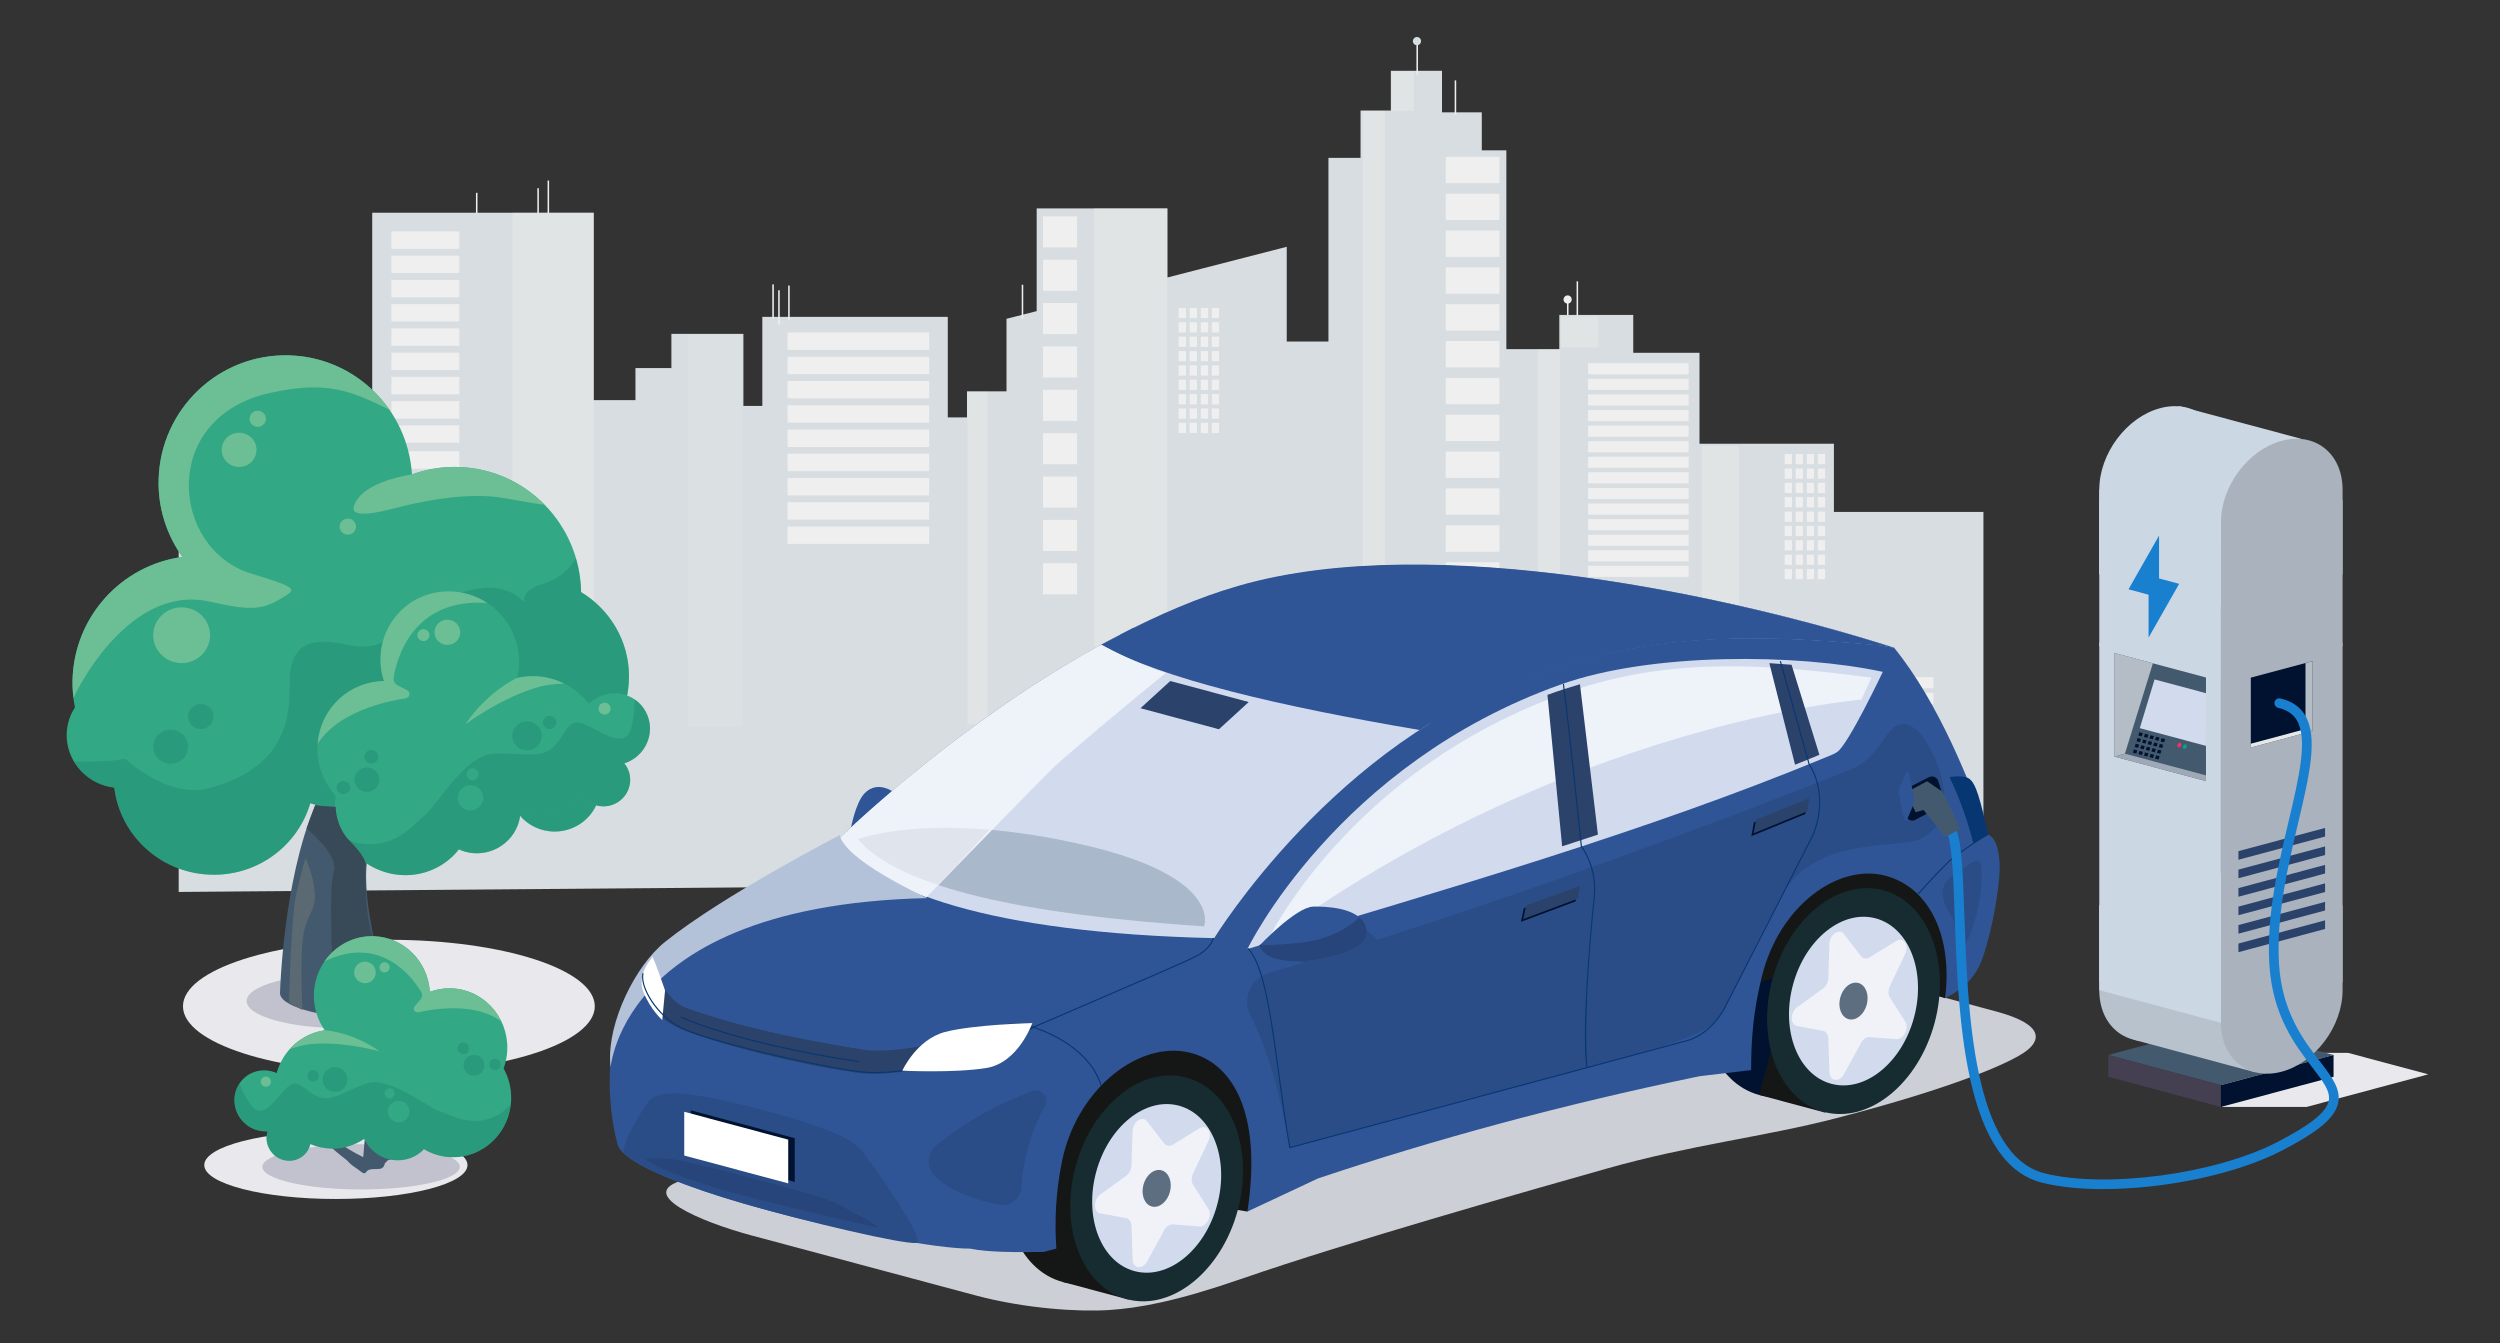 <?xml version="1.0" encoding="UTF-8"?><svg xmlns="http://www.w3.org/2000/svg" viewBox="0 0 2308.3 1240.1"><rect x="0" y="0" width="2308.3" height="1240.1" fill="#333333" stroke="none"/><g isolation="isolate"><g id="Ebene_1"><g id="a"><rect x="1446.825" y="277.11" width="1.417" height="31.768" fill="#efefef" stroke-width="0"/><rect x="505.586" y="166.689" width="1.417" height="31.768" fill="#efefef" stroke-width="0"/><rect x="496.138" y="173.774" width="1.417" height="31.768" fill="#efefef" stroke-width="0"/><rect x="439.451" y="178.026" width="1.417" height="31.768" fill="#efefef" stroke-width="0"/><polygon points="164.992 507.637 164.992 823.548 1831.351 810.085 1831.351 472.68 1693.295 472.68 1693.295 409.734 1569.174 409.734 1569.174 325.766 1508 325.766 1508 290.809 1439.739 290.809 1439.739 322.341 1390.847 322.341 1390.847 138.818 1368.172 138.818 1368.172 103.742 1331.443 103.742 1331.443 65.361 1284.204 65.361 1284.204 102.089 1256.215 102.089 1256.215 145.785 1226.573 145.785 1226.573 315.374 1188.073 315.374 1188.073 227.863 1077.887 256.207 1077.887 192.434 957.192 192.434 957.192 287.266 929.32 294.352 929.32 361.314 892.828 361.314 892.828 385.406 875.114 385.406 875.114 292.581 703.872 292.581 703.872 374.777 686.393 374.777 686.393 308.288 619.904 308.288 619.904 339.82 586.719 339.82 586.719 369.462 548.219 369.462 548.219 196.449 343.674 196.449 343.674 453.43 214.357 453.43 214.357 507.637 164.992 507.637" fill="#d7dde0" stroke-width="0"/><rect x="1334.868" y="144.841" width="49.601" height="24.328" fill="#efefef" stroke-width="0"/><rect x="1334.868" y="178.853" width="49.601" height="24.328" fill="#efefef" stroke-width="0"/><rect x="1334.868" y="212.865" width="49.601" height="24.328" fill="#efefef" stroke-width="0"/><rect x="1334.868" y="246.877" width="49.601" height="24.328" fill="#efefef" stroke-width="0"/><rect x="1334.868" y="280.889" width="49.601" height="24.328" fill="#efefef" stroke-width="0"/><rect x="1334.868" y="314.901" width="49.601" height="24.328" fill="#efefef" stroke-width="0"/><rect x="1334.868" y="348.913" width="49.601" height="24.328" fill="#efefef" stroke-width="0"/><rect x="1334.868" y="382.926" width="49.601" height="24.328" fill="#efefef" stroke-width="0"/><rect x="1334.868" y="416.938" width="49.601" height="24.328" fill="#efefef" stroke-width="0"/><rect x="1466.311" y="335.332" width="92.825" height="10.275" fill="#efefef" stroke-width="0"/><rect x="1466.311" y="349.74" width="92.825" height="10.275" fill="#efefef" stroke-width="0"/><rect x="1466.311" y="364.148" width="92.825" height="10.275" fill="#efefef" stroke-width="0"/><rect x="1466.311" y="378.556" width="92.825" height="10.275" fill="#efefef" stroke-width="0"/><rect x="1466.311" y="392.964" width="92.825" height="10.275" fill="#efefef" stroke-width="0"/><rect x="1466.311" y="407.372" width="92.825" height="10.275" fill="#efefef" stroke-width="0"/><rect x="1466.311" y="421.662" width="92.825" height="10.275" fill="#efefef" stroke-width="0"/><rect x="1466.311" y="436.07" width="92.825" height="10.275" fill="#efefef" stroke-width="0"/><rect x="1466.311" y="450.478" width="92.825" height="10.275" fill="#efefef" stroke-width="0"/><rect x="727.137" y="306.989" width="130.852" height="16.061" fill="#efefef" stroke-width="0"/><rect x="727.137" y="329.427" width="130.852" height="16.061" fill="#efefef" stroke-width="0"/><rect x="727.137" y="351.748" width="130.852" height="16.061" fill="#efefef" stroke-width="0"/><rect x="727.137" y="374.186" width="130.852" height="16.061" fill="#efefef" stroke-width="0"/><rect x="727.137" y="396.625" width="130.852" height="16.061" fill="#efefef" stroke-width="0"/><rect x="727.137" y="418.945" width="130.852" height="16.061" fill="#efefef" stroke-width="0"/><rect x="727.137" y="441.384" width="130.852" height="16.061" fill="#efefef" stroke-width="0"/><rect x="727.137" y="463.704" width="130.852" height="16.061" fill="#efefef" stroke-width="0"/><rect x="727.137" y="486.143" width="130.852" height="16.061" fill="#efefef" stroke-width="0"/><rect x="962.978" y="199.756" width="31.532" height="28.698" fill="#efefef" stroke-width="0"/><rect x="962.978" y="239.791" width="31.532" height="28.698" fill="#efefef" stroke-width="0"/><rect x="962.978" y="279.826" width="31.532" height="28.698" fill="#efefef" stroke-width="0"/><rect x="962.978" y="319.861" width="31.532" height="28.698" fill="#efefef" stroke-width="0"/><rect x="962.978" y="359.897" width="31.532" height="28.698" fill="#efefef" stroke-width="0"/><rect x="962.978" y="399.932" width="31.532" height="28.698" fill="#efefef" stroke-width="0"/><rect x="962.978" y="439.967" width="31.532" height="28.698" fill="#efefef" stroke-width="0"/><rect x="962.978" y="480.002" width="31.532" height="28.698" fill="#efefef" stroke-width="0"/><rect x="962.978" y="520.037" width="31.532" height="28.698" fill="#efefef" stroke-width="0"/><rect x="1678.415" y="419.182" width="6.732" height="9.448" fill="#efefef" stroke-width="0"/><rect x="1678.415" y="432.527" width="6.732" height="9.448" fill="#efefef" stroke-width="0"/><rect x="1678.415" y="445.754" width="6.732" height="9.448" fill="#efefef" stroke-width="0"/><rect x="1678.415" y="458.981" width="6.732" height="9.448" fill="#efefef" stroke-width="0"/><rect x="1678.415" y="472.326" width="6.732" height="9.448" fill="#efefef" stroke-width="0"/><rect x="1678.415" y="485.553" width="6.732" height="9.448" fill="#efefef" stroke-width="0"/><rect x="1678.415" y="498.78" width="6.732" height="9.448" fill="#efefef" stroke-width="0"/><rect x="1678.415" y="512.125" width="6.732" height="9.448" fill="#efefef" stroke-width="0"/><rect x="1678.415" y="525.352" width="6.732" height="9.448" fill="#efefef" stroke-width="0"/><rect x="1668.258" y="419.182" width="6.732" height="9.448" fill="#efefef" stroke-width="0"/><rect x="1668.258" y="432.527" width="6.732" height="9.448" fill="#efefef" stroke-width="0"/><rect x="1668.258" y="445.754" width="6.732" height="9.448" fill="#efefef" stroke-width="0"/><rect x="1668.258" y="458.981" width="6.732" height="9.448" fill="#efefef" stroke-width="0"/><rect x="1668.258" y="472.326" width="6.732" height="9.448" fill="#efefef" stroke-width="0"/><rect x="1668.258" y="485.553" width="6.732" height="9.448" fill="#efefef" stroke-width="0"/><rect x="1668.258" y="498.78" width="6.732" height="9.448" fill="#efefef" stroke-width="0"/><rect x="1668.258" y="512.125" width="6.732" height="9.448" fill="#efefef" stroke-width="0"/><rect x="1668.258" y="525.352" width="6.732" height="9.448" fill="#efefef" stroke-width="0"/><rect x="1657.984" y="419.182" width="6.732" height="9.448" fill="#efefef" stroke-width="0"/><rect x="1657.984" y="432.527" width="6.732" height="9.448" fill="#efefef" stroke-width="0"/><rect x="1657.984" y="445.754" width="6.732" height="9.448" fill="#efefef" stroke-width="0"/><rect x="1657.984" y="458.981" width="6.732" height="9.448" fill="#efefef" stroke-width="0"/><rect x="1657.984" y="472.326" width="6.732" height="9.448" fill="#efefef" stroke-width="0"/><rect x="1657.984" y="485.553" width="6.732" height="9.448" fill="#efefef" stroke-width="0"/><rect x="1657.984" y="498.78" width="6.732" height="9.448" fill="#efefef" stroke-width="0"/><rect x="1657.984" y="512.125" width="6.732" height="9.448" fill="#efefef" stroke-width="0"/><rect x="1657.984" y="525.352" width="6.732" height="9.448" fill="#efefef" stroke-width="0"/><rect x="1647.827" y="419.182" width="6.732" height="9.448" fill="#efefef" stroke-width="0"/><rect x="1647.827" y="432.527" width="6.732" height="9.448" fill="#efefef" stroke-width="0"/><rect x="1647.827" y="445.754" width="6.732" height="9.448" fill="#efefef" stroke-width="0"/><rect x="1647.827" y="458.981" width="6.732" height="9.448" fill="#efefef" stroke-width="0"/><rect x="1647.827" y="472.326" width="6.732" height="9.448" fill="#efefef" stroke-width="0"/><rect x="1647.827" y="485.553" width="6.732" height="9.448" fill="#efefef" stroke-width="0"/><rect x="1647.827" y="498.78" width="6.732" height="9.448" fill="#efefef" stroke-width="0"/><rect x="1647.827" y="512.125" width="6.732" height="9.448" fill="#efefef" stroke-width="0"/><rect x="1647.827" y="525.352" width="6.732" height="9.448" fill="#efefef" stroke-width="0"/><rect x="361.388" y="213.692" width="62.71" height="16.061" fill="#efefef" stroke-width="0"/><rect x="361.388" y="236.012" width="62.71" height="16.061" fill="#efefef" stroke-width="0"/><rect x="361.388" y="258.451" width="62.71" height="16.061" fill="#efefef" stroke-width="0"/><rect x="361.388" y="280.771" width="62.71" height="16.061" fill="#efefef" stroke-width="0"/><rect x="361.388" y="303.21" width="62.71" height="16.061" fill="#efefef" stroke-width="0"/><rect x="361.388" y="325.648" width="62.71" height="16.061" fill="#efefef" stroke-width="0"/><rect x="361.388" y="347.969" width="62.71" height="16.061" fill="#efefef" stroke-width="0"/><rect x="361.388" y="370.407" width="62.71" height="16.061" fill="#efefef" stroke-width="0"/><rect x="361.388" y="392.728" width="62.71" height="16.061" fill="#efefef" stroke-width="0"/><rect x="361.388" y="416.702" width="62.71" height="16.061" fill="#efefef" stroke-width="0"/><rect x="361.388" y="439.14" width="62.71" height="16.061" fill="#efefef" stroke-width="0"/><rect x="361.388" y="461.461" width="62.71" height="16.061" fill="#efefef" stroke-width="0"/><rect x="361.388" y="483.899" width="62.71" height="16.061" fill="#efefef" stroke-width="0"/><rect x="361.388" y="506.22" width="62.71" height="16.061" fill="#efefef" stroke-width="0"/><rect x="361.388" y="528.658" width="62.71" height="16.061" fill="#efefef" stroke-width="0"/><rect x="361.388" y="551.097" width="62.71" height="16.061" fill="#efefef" stroke-width="0"/><rect x="361.388" y="573.417" width="62.71" height="16.061" fill="#efefef" stroke-width="0"/><rect x="361.388" y="595.856" width="62.71" height="16.061" fill="#efefef" stroke-width="0"/><rect x="473.227" y="196.449" width="74.992" height="478.06" fill="#efefef" isolation="isolate" opacity=".4" stroke-width="0"/><rect x="297.143" y="454.847" width="47.357" height="222.378" fill="#efefef" isolation="isolate" opacity=".4" stroke-width="0"/><rect x="635.257" y="308.642" width="50.192" height="362.088" fill="#efefef" isolation="isolate" opacity=".2" stroke-width="0"/><rect x="893.419" y="361.786" width="18.423" height="307.054" fill="#efefef" isolation="isolate" opacity=".4" stroke-width="0"/><rect x="1010.336" y="192.434" width="67.552" height="474.517" fill="#efefef" isolation="isolate" opacity=".4" stroke-width="0"/><rect x="1258.223" y="102.443" width="20.667" height="517.386" fill="#efefef" isolation="isolate" opacity=".4" stroke-width="0"/><rect x="1419.899" y="322.696" width="20.667" height="463.179" fill="#efefef" isolation="isolate" opacity=".4" stroke-width="0"/><rect x="1441.274" y="292.345" width="34.485" height="28.462" fill="#efefef" isolation="isolate" opacity=".4" stroke-width="0"/><rect x="1571.182" y="411.741" width="34.485" height="372.717" fill="#efefef" isolation="isolate" opacity=".4" stroke-width="0"/><rect x="1284.677" y="65.833" width="20.667" height="36.61" fill="#efefef" isolation="isolate" opacity=".4" stroke-width="0"/><rect x="1343.135" y="74.218" width="1.417" height="31.768" fill="#efefef" stroke-width="0"/><rect x="1455.682" y="259.75" width="1.417" height="31.768" fill="#efefef" stroke-width="0"/><rect x="1307.824" y="37.372" width="1.417" height="31.768" fill="#efefef" stroke-width="0"/><rect x="943.374" y="262.938" width="1.417" height="31.768" fill="#efefef" stroke-width="0"/><rect x="713.084" y="262.584" width="1.417" height="31.768" fill="#efefef" stroke-width="0"/><rect x="718.516" y="268.016" width="1.417" height="31.768" fill="#efefef" stroke-width="0"/><rect x="727.728" y="263.647" width="1.417" height="31.768" fill="#efefef" stroke-width="0"/><rect x="1118.867" y="284.314" width="6.732" height="9.448" fill="#efefef" stroke-width="0"/><rect x="1118.867" y="297.541" width="6.732" height="9.448" fill="#efefef" stroke-width="0"/><rect x="1118.867" y="310.768" width="6.732" height="9.448" fill="#efefef" stroke-width="0"/><rect x="1118.867" y="324.113" width="6.732" height="9.448" fill="#efefef" stroke-width="0"/><rect x="1118.867" y="337.34" width="6.732" height="9.448" fill="#efefef" stroke-width="0"/><rect x="1118.867" y="350.567" width="6.732" height="9.448" fill="#efefef" stroke-width="0"/><rect x="1118.867" y="363.912" width="6.732" height="9.448" fill="#efefef" stroke-width="0"/><rect x="1118.867" y="377.139" width="6.732" height="9.448" fill="#efefef" stroke-width="0"/><rect x="1118.867" y="390.366" width="6.732" height="9.448" fill="#efefef" stroke-width="0"/><rect x="1108.711" y="284.314" width="6.732" height="9.448" fill="#efefef" stroke-width="0"/><rect x="1108.711" y="297.541" width="6.732" height="9.448" fill="#efefef" stroke-width="0"/><rect x="1108.711" y="310.768" width="6.732" height="9.448" fill="#efefef" stroke-width="0"/><rect x="1108.711" y="324.113" width="6.732" height="9.448" fill="#efefef" stroke-width="0"/><rect x="1108.711" y="337.34" width="6.732" height="9.448" fill="#efefef" stroke-width="0"/><rect x="1108.711" y="350.567" width="6.732" height="9.448" fill="#efefef" stroke-width="0"/><rect x="1108.711" y="363.912" width="6.732" height="9.448" fill="#efefef" stroke-width="0"/><rect x="1108.711" y="377.139" width="6.732" height="9.448" fill="#efefef" stroke-width="0"/><rect x="1108.711" y="390.366" width="6.732" height="9.448" fill="#efefef" stroke-width="0"/><rect x="1098.436" y="284.314" width="6.732" height="9.448" fill="#efefef" stroke-width="0"/><rect x="1098.436" y="297.541" width="6.732" height="9.448" fill="#efefef" stroke-width="0"/><rect x="1098.436" y="310.768" width="6.732" height="9.448" fill="#efefef" stroke-width="0"/><rect x="1098.436" y="324.113" width="6.732" height="9.448" fill="#efefef" stroke-width="0"/><rect x="1098.436" y="337.34" width="6.732" height="9.448" fill="#efefef" stroke-width="0"/><rect x="1098.436" y="350.567" width="6.732" height="9.448" fill="#efefef" stroke-width="0"/><rect x="1098.436" y="363.912" width="6.732" height="9.448" fill="#efefef" stroke-width="0"/><rect x="1098.436" y="377.139" width="6.732" height="9.448" fill="#efefef" stroke-width="0"/><rect x="1098.436" y="390.366" width="6.732" height="9.448" fill="#efefef" stroke-width="0"/><rect x="1088.28" y="284.314" width="6.732" height="9.448" fill="#efefef" stroke-width="0"/><rect x="1088.28" y="297.541" width="6.732" height="9.448" fill="#efefef" stroke-width="0"/><rect x="1088.28" y="310.768" width="6.732" height="9.448" fill="#efefef" stroke-width="0"/><rect x="1088.28" y="324.113" width="6.732" height="9.448" fill="#efefef" stroke-width="0"/><rect x="1088.28" y="337.34" width="6.732" height="9.448" fill="#efefef" stroke-width="0"/><rect x="1088.28" y="350.567" width="6.732" height="9.448" fill="#efefef" stroke-width="0"/><rect x="1088.28" y="363.912" width="6.732" height="9.448" fill="#efefef" stroke-width="0"/><rect x="1088.28" y="377.139" width="6.732" height="9.448" fill="#efefef" stroke-width="0"/><rect x="1088.28" y="390.366" width="6.732" height="9.448" fill="#efefef" stroke-width="0"/><rect x="270.925" y="462.287" width="6.732" height="9.448" fill="#efefef" stroke-width="0"/><rect x="270.925" y="475.632" width="6.732" height="9.448" fill="#efefef" stroke-width="0"/><rect x="270.925" y="488.859" width="6.732" height="9.448" fill="#efefef" stroke-width="0"/><rect x="270.925" y="502.086" width="6.732" height="9.448" fill="#efefef" stroke-width="0"/><rect x="270.925" y="515.431" width="6.732" height="9.448" fill="#efefef" stroke-width="0"/><rect x="270.925" y="528.658" width="6.732" height="9.448" fill="#efefef" stroke-width="0"/><rect x="270.925" y="541.885" width="6.732" height="9.448" fill="#efefef" stroke-width="0"/><rect x="270.925" y="555.23" width="6.732" height="9.448" fill="#efefef" stroke-width="0"/><rect x="270.925" y="568.457" width="6.732" height="9.448" fill="#efefef" stroke-width="0"/><rect x="260.769" y="462.287" width="6.732" height="9.448" fill="#efefef" stroke-width="0"/><rect x="260.769" y="475.632" width="6.732" height="9.448" fill="#efefef" stroke-width="0"/><rect x="260.769" y="488.859" width="6.732" height="9.448" fill="#efefef" stroke-width="0"/><rect x="260.769" y="502.086" width="6.732" height="9.448" fill="#efefef" stroke-width="0"/><rect x="260.769" y="515.431" width="6.732" height="9.448" fill="#efefef" stroke-width="0"/><rect x="260.769" y="528.658" width="6.732" height="9.448" fill="#efefef" stroke-width="0"/><rect x="260.769" y="541.885" width="6.732" height="9.448" fill="#efefef" stroke-width="0"/><rect x="260.769" y="555.23" width="6.732" height="9.448" fill="#efefef" stroke-width="0"/><rect x="260.769" y="568.457" width="6.732" height="9.448" fill="#efefef" stroke-width="0"/><rect x="250.494" y="462.287" width="6.732" height="9.448" fill="#efefef" stroke-width="0"/><rect x="250.494" y="475.632" width="6.732" height="9.448" fill="#efefef" stroke-width="0"/><rect x="250.494" y="488.859" width="6.732" height="9.448" fill="#efefef" stroke-width="0"/><rect x="250.494" y="502.086" width="6.732" height="9.448" fill="#efefef" stroke-width="0"/><rect x="250.494" y="515.431" width="6.732" height="9.448" fill="#efefef" stroke-width="0"/><rect x="250.494" y="528.658" width="6.732" height="9.448" fill="#efefef" stroke-width="0"/><rect x="250.494" y="541.885" width="6.732" height="9.448" fill="#efefef" stroke-width="0"/><rect x="250.494" y="555.23" width="6.732" height="9.448" fill="#efefef" stroke-width="0"/><rect x="250.494" y="568.457" width="6.732" height="9.448" fill="#efefef" stroke-width="0"/><rect x="240.338" y="462.287" width="6.732" height="9.448" fill="#d7dde0" stroke-width="0"/><rect x="240.338" y="475.632" width="6.732" height="9.448" fill="#d7dde0" stroke-width="0"/><rect x="240.338" y="488.859" width="6.732" height="9.448" fill="#d7dde0" stroke-width="0"/><rect x="240.338" y="502.086" width="6.732" height="9.448" fill="#d7dde0" stroke-width="0"/><rect x="240.338" y="515.431" width="6.732" height="9.448" fill="#d7dde0" stroke-width="0"/><rect x="240.338" y="528.658" width="6.732" height="9.448" fill="#d7dde0" stroke-width="0"/><rect x="240.338" y="541.885" width="6.732" height="9.448" fill="#d7dde0" stroke-width="0"/><rect x="240.338" y="555.23" width="6.732" height="9.448" fill="#d7dde0" stroke-width="0"/><rect x="240.338" y="568.457" width="6.732" height="9.448" fill="#d7dde0" stroke-width="0"/><path d="M1447.415,272.74c2.126,0,3.779,1.653,3.779,3.779s-1.653,3.779-3.779,3.779c-2.126,0-3.779-1.653-3.779-3.779,0-2.008,1.653-3.779,3.779-3.779Z" fill="#efefef" stroke-width="0"/><path d="M1308.296,34.183c2.126,0,3.779,1.653,3.779,3.779,0,2.126-1.653,3.779-3.779,3.779-2.126,0-3.779-1.653-3.779-3.779,0-2.008,1.653-3.779,3.779-3.779Z" fill="#d7dde0" stroke-width="0"/><rect x="1466.311" y="464.885" width="92.825" height="10.275" fill="#efefef" stroke-width="0"/><rect x="1466.311" y="479.293" width="92.825" height="10.275" fill="#efefef" stroke-width="0"/><rect x="1466.311" y="493.701" width="92.825" height="10.275" fill="#efefef" stroke-width="0"/><rect x="1466.311" y="508.109" width="92.825" height="10.275" fill="#efefef" stroke-width="0"/><rect x="1466.311" y="522.399" width="92.825" height="10.275" fill="#efefef" stroke-width="0"/><rect x="1466.311" y="580.031" width="92.825" height="10.275" fill="#efefef" stroke-width="0"/><rect x="1466.311" y="594.439" width="92.825" height="10.275" fill="#efefef" stroke-width="0"/><rect x="1466.311" y="608.847" width="92.825" height="10.275" fill="#efefef" stroke-width="0"/><rect x="1466.311" y="623.136" width="92.825" height="10.275" fill="#efefef" stroke-width="0"/><rect x="1466.311" y="637.544" width="92.825" height="10.275" fill="#efefef" stroke-width="0"/><rect x="1466.311" y="651.952" width="92.825" height="10.275" fill="#efefef" stroke-width="0"/><rect x="1466.311" y="666.36" width="92.825" height="10.275" fill="#efefef" stroke-width="0"/><rect x="1466.311" y="680.768" width="92.825" height="10.275" fill="#efefef" stroke-width="0"/><rect x="1692.35" y="625.262" width="92.825" height="10.275" fill="#efefef" stroke-width="0"/><rect x="1692.35" y="639.67" width="92.825" height="10.275" fill="#efefef" stroke-width="0"/><rect x="1692.35" y="654.078" width="92.825" height="10.275" fill="#efefef" stroke-width="0"/><rect x="1692.35" y="668.486" width="92.825" height="10.275" fill="#efefef" stroke-width="0"/><rect x="1692.35" y="682.776" width="92.825" height="10.275" fill="#efefef" stroke-width="0"/><rect x="1692.35" y="697.184" width="92.825" height="10.275" fill="#efefef" stroke-width="0"/><rect x="1692.35" y="711.592" width="92.825" height="10.275" fill="#efefef" stroke-width="0"/><rect x="1692.35" y="726" width="92.825" height="10.275" fill="#efefef" stroke-width="0"/><rect x="1692.35" y="740.408" width="92.825" height="10.275" fill="#efefef" stroke-width="0"/><rect x="1466.311" y="695.176" width="92.825" height="10.275" fill="#efefef" stroke-width="0"/><rect x="1466.311" y="709.584" width="92.825" height="10.275" fill="#efefef" stroke-width="0"/><rect x="1466.311" y="723.992" width="92.825" height="10.275" fill="#efefef" stroke-width="0"/><rect x="1466.311" y="738.4" width="92.825" height="10.275" fill="#efefef" stroke-width="0"/><rect x="1466.311" y="752.808" width="92.825" height="10.275" fill="#efefef" stroke-width="0"/><rect x="1334.868" y="450.95" width="49.601" height="24.328" fill="#efefef" stroke-width="0"/><rect x="1334.868" y="485.08" width="49.601" height="24.328" fill="#efefef" stroke-width="0"/><rect x="1334.868" y="519.092" width="49.601" height="24.328" fill="#efefef" stroke-width="0"/><rect x="1334.868" y="553.105" width="49.601" height="24.328" fill="#efefef" stroke-width="0"/><rect x="1334.868" y="587.117" width="49.601" height="24.328" fill="#efefef" stroke-width="0"/><rect x="1334.868" y="621.129" width="49.601" height="24.328" fill="#efefef" stroke-width="0"/><rect x="1334.868" y="655.141" width="49.601" height="24.328" fill="#efefef" stroke-width="0"/><rect x="1334.868" y="689.153" width="49.601" height="24.328" fill="#efefef" stroke-width="0"/></g><path d="M549.191,929.116c0,33.906-85.12,61.394-190.127,61.394s-190.121-27.488-190.121-61.394,85.115-61.392,190.121-61.392,190.127,27.488,190.127,61.392Z" fill="#e9e9ed" mix-blend-mode="multiply" stroke-width="0"/><path d="M401.824,924.266c0,13.797-38.972,24.985-87.057,24.985s-87.051-11.189-87.051-24.985,38.973-24.988,87.051-24.988,87.057,11.189,87.057,24.988Z" fill="#c1c2cd" mix-blend-mode="multiply" stroke-width="0"/><path d="M358.261,917.461c-1.683,11.894-2.022,20.785-24.088,21.793-25.923,1.184-74.121-7.607-75.655-21.793,0,0,2.494-102.723,32.416-173.651,29.923-70.928,27.341-212.714,29.879-239.653,2.537-26.938,15.005-40.367,15.005-40.367l22.442,19.353s4.987,126.148,0,172.618c-4.987,46.47-16.198,93.456-19.948,145.147-3.13,43.139,19.948,116.552,19.948,116.552Z" fill="#43596d" stroke-width="0"/><path d="M542.888,698.256c22.928-16.669,37.862-43.405,37.862-73.668,0-32.996-17.721-61.812-44.234-77.924-.986-62.555-50.714-113.772-113.615-115.501-14.934-.42-29.24,2.109-42.531,6.885-3.754-60.007-52.467-108.265-113.495-109.944-64.663-1.778-118.553,49.411-120.414,114.368-.767,26.589,7.467,51.295,21.723,71.401-.059.137-.14.264-.189.4-55.683,7.764-99.339,54.831-101.002,113.128-.249,8.856.568,17.479,2.17,25.81-11.718,17.86-9.986,42.145,5.774,58.737,8.403,8.876,19.324,13.954,30.565,15.262,5.545,45.32,44.562,80.445,91.961,80.445,42.242,0,77.814-27.889,89.005-66.022,19.901,6.436,42.57,4.502,62.023-7.041,19.942,18.349,46.265,29.91,75.475,30.711,20.06.547,39.066-4.023,55.831-12.499,7.706,9.13,19.284,14.96,32.316,14.96,23.247,0,42.103-18.495,42.103-41.375,0-10.888-4.31-20.77-11.329-28.133Z" fill="#33a884" stroke-width="0"/><path d="M248.995,362.866c53.95-12.03,75.623-1.523,110.508,15.361-20.509-29.422-54.109-49.07-92.628-50.124-64.663-1.778-118.553,49.411-120.414,114.368-.767,26.589,7.467,51.295,21.723,71.401-.059.137-.14.264-.189.4-55.683,7.764-99.339,54.831-101.002,113.128-.149,5.781.16,11.464.817,17.011,10.165-22.099,57.535-104.184,125.542-88.989,41.445,9.286,50.167,7.822,72.627-6.875,8.233-5.362.328-8.456-33.989-18.925-74.459-22.753-85.002-144.024,17.005-166.758Z" fill="#6cbf95" stroke-width="0"/><path d="M330.88,459.882c-12.355,16.669,1.772,17.743,34.795,9.081,19.115-5,55.682-13.085,88.476-10.556,12.027.938,40.38,7.266,48.514,7.451-20.389-20.702-48.435-33.836-79.765-34.695-14.934-.42-29.24,2.109-42.531,6.885,0,0-37.115,5.146-49.49,21.835Z" fill="#6cbf95" stroke-width="0"/><g opacity=".5"><path d="M580.75,624.589c0-32.996-17.721-61.812-44.234-77.924-.169-10.82-1.882-21.269-4.788-31.209-5.824,9.423-14.993,19.022-29.28,23.261-32.485,9.619-12.365,26.277-12.365,26.277,0,0-19.771-46.927-90.825-4.917-29.966,17.753-41.013,43.904-78.705,35.193-44.9-10.37-51.87,10.276-52.99,30.823-1.12,20.547,7.178,79.859-74.21,101.606-38.52,10.282-77.864-27.352-77.864-27.352,0,0-5.596,2.09-27.239,2.647-7.676.215-14.297.254-19.762.244,1.842,3.066,3.893,6.015,6.451,8.711,8.403,8.876,19.324,13.954,30.565,15.262,5.545,45.32,44.562,80.445,91.961,80.445,42.242,0,77.814-27.889,89.005-66.022,19.901,6.436,42.57,4.502,62.023-7.041,19.942,18.349,46.265,29.91,75.475,30.711,20.06.547,39.066-4.023,55.831-12.499,7.706,9.13,19.284,14.96,32.316,14.96,23.247,0,42.103-18.495,42.103-41.375,0-10.888-4.31-20.77-11.329-28.133,22.928-16.669,37.862-43.405,37.862-73.668Z" fill="#218c74" stroke-width="0"/><path d="M479.509,638.182c0,13.71-11.35,24.852-25.357,24.852s-25.378-11.142-25.378-24.852,11.36-24.881,25.378-24.881,25.357,11.132,25.357,24.881Z" fill="#218c74" stroke-width="0"/><path d="M427.869,663.034c0,8.711-7.188,15.79-16.069,15.79s-16.098-7.08-16.098-15.79,7.197-15.771,16.098-15.771,16.069,7.061,16.069,15.771Z" fill="#218c74" stroke-width="0"/><path d="M173.619,689.449c0,8.719-7.188,15.77-16.088,15.77s-16.088-7.051-16.088-15.77,7.197-15.771,16.088-15.771,16.088,7.061,16.088,15.771Z" fill="#218c74" stroke-width="0"/><path d="M470.23,598.087c0,6.406-5.286,11.61-11.817,11.61s-11.807-5.205-11.807-11.61,5.286-11.581,11.807-11.581,11.817,5.195,11.817,11.581Z" fill="#218c74" stroke-width="0"/><path d="M197.274,661.569c0,6.396-5.306,11.591-11.827,11.591s-11.828-5.196-11.828-11.591,5.287-11.591,11.828-11.591,11.827,5.195,11.827,11.591Z" fill="#218c74" stroke-width="0"/></g><path d="M518.536,716.126c0,8.701-7.197,15.761-16.088,15.761s-16.088-7.06-16.088-15.761,7.208-15.78,16.088-15.78,16.088,7.061,16.088,15.78Z" fill="#87ad54" stroke-width="0"/><path d="M533.31,690.709c0,5.615-4.619,10.135-10.344,10.135-5.695,0-10.334-4.521-10.334-10.135s4.64-10.136,10.334-10.136c5.724,0,10.344,4.541,10.344,10.136Z" fill="#87ad54" stroke-width="0"/><path d="M236.858,415.344c0,8.71-7.208,15.78-16.088,15.78s-16.078-7.07-16.078-15.78,7.197-15.771,16.078-15.771,16.088,7.061,16.088,15.771Z" fill="#6cbf95" stroke-width="0"/><path d="M193.95,586.506c0,14.217-11.768,25.731-26.253,25.731s-26.253-11.513-26.253-25.731,11.737-25.731,26.253-25.731,26.253,11.513,26.253,25.731Z" fill="#6cbf95" stroke-width="0"/><path d="M245.53,386.684c0,4.091-3.375,7.412-7.556,7.412s-7.546-3.321-7.546-7.412c0-4.112,3.375-7.422,7.546-7.422s7.556,3.31,7.556,7.422Z" fill="#6cbf95" stroke-width="0"/><path d="M328.71,486.248c0,4.101-3.385,7.402-7.556,7.402s-7.577-3.301-7.577-7.402,3.395-7.442,7.577-7.442,7.556,3.34,7.556,7.442Z" fill="#6cbf95" stroke-width="0"/><path d="M579.33,642.274c-12.621-4.867-26.468-1.385-35.594,7.672-15.43-20.199-41.531-29.817-66.314-23.956,3.2-13.033,2.354-27.229-3.461-40.647-14.106-32.558-51.814-47.985-84.23-34.448-30.601,12.755-45.504,46.733-35.217,77.876-7.701.178-15.464,1.687-22.967,4.807-32.406,13.524-47.254,50.885-33.126,83.435,2.897,6.672,6.811,12.574,11.436,17.7-1.491,11.125-.134,22.83,4.693,33.988,14.121,32.553,51.843,47.975,84.258,34.454,10.201-4.257,18.594-10.894,24.95-18.975.717.324,1.339.726,2.071,1.004,20.574,7.898,43.846-2.265,52.001-22.691,1.601-3.98,2.42-8.07,2.679-12.117,12.407,2.721,25.674,1.831,38.144-3.375,7.366-3.067,13.766-7.415,19.172-12.613,2.606,3.725,6.248,6.771,10.79,8.525,12.416,4.774,26.521-1.439,31.509-13.878,3.39-8.518,1.674-17.725-3.705-24.23,9.346-2.958,17.382-9.901,21.303-19.708,6.858-17.089-1.393-36.255-18.392-42.824Z" fill="#33a884" stroke-width="0"/><path d="M424.116,579.558c2.39,5.971-.604,12.732-6.705,15.082-6.116,2.356-13.001-.601-15.391-6.572-2.398-5.991.599-12.746,6.715-15.102,6.102-2.35,12.983.601,15.381,6.592Z" fill="#6cbf95" stroke-width="0"/><path d="M396.142,584.443c1.127,2.815-.282,5.996-3.145,7.099-2.876,1.108-6.116-.284-7.243-3.098-1.124-2.807.288-5.982,3.165-7.09,2.862-1.102,6.099.282,7.223,3.089Z" fill="#6cbf95" stroke-width="0"/><path d="M563.408,652.304c1.129,2.821-.289,5.999-3.151,7.101-2.869,1.105-6.106-.28-7.235-3.101-1.127-2.814.285-5.989,3.154-7.094,2.862-1.102,6.106.28,7.233,3.094Z" fill="#6cbf95" stroke-width="0"/><g opacity=".5"><path d="M398.809,803.156c10.201-4.257,18.594-10.894,24.95-18.975.717.324,1.339.726,2.071,1.004,20.574,7.898,43.846-2.265,52.001-22.691,1.601-3.98,2.42-8.07,2.679-12.117,12.407,2.721,25.674,1.831,38.144-3.375,7.366-3.067,13.766-7.415,19.172-12.613,2.606,3.725,6.248,6.771,10.79,8.525,12.416,4.774,26.521-1.439,31.509-13.878,3.39-8.518,1.674-17.725-3.705-24.23,9.346-2.958,17.382-9.901,21.303-19.708,5.883-14.667.625-30.839-11.731-39.296-.189,10.689-1.275,24.166-5.222,31.187-7.161,12.708-26.585-2.137-41.511-8.386-14.957-6.263-15.325,7.102-27.245,20.195-11.891,13.124-31.82,5.478-57.149,7.15-25.329,1.671-51.837,47.938-62.906,57.044-11.046,9.097-25.581,27.828-53.097,26.402-8.769-.438-16.098-2.936-22.042-6.14,15.533,29.379,51.148,42.765,81.99,29.901Z" fill="#218c74" stroke-width="0"/><path d="M499.318,674.471c2.758,6.889-.711,14.664-7.727,17.367-7.032,2.708-14.953-.681-17.711-7.57-2.752-6.875.699-14.651,7.731-17.36,7.016-2.702,14.955.687,17.707,7.563Z" fill="#218c74" stroke-width="0"/><path d="M349.497,715.764c2.324,5.807-.589,12.331-6.488,14.603-5.913,2.277-12.559-.566-14.883-6.373-2.319-5.792.574-12.326,6.487-14.603,5.899-2.272,12.565.58,14.884,6.372Z" fill="#218c74" stroke-width="0"/><path d="M513.298,664.785c1.266,3.163-.323,6.712-3.548,7.954-3.218,1.239-6.844-.3-8.11-3.464-1.261-3.149.318-6.725,3.536-7.964,3.225-1.242,6.863.325,8.123,3.474Z" fill="#218c74" stroke-width="0"/><path d="M322.866,724.927c1.266,3.163-.328,6.721-3.538,7.958-3.218,1.239-6.854-.305-8.121-3.467-1.261-3.15.328-6.721,3.546-7.96,3.21-1.236,6.852.321,8.113,3.47Z" fill="#218c74" stroke-width="0"/><path d="M348.795,696.438c1.295,3.234-.31,6.87-3.6,8.137-3.306,1.273-7.018-.315-8.313-3.549-1.292-3.227.327-6.869,3.633-8.142,3.291-1.267,6.988.327,8.28,3.554Z" fill="#218c74" stroke-width="0"/></g><path d="M389.73,550.896c-30.59,12.751-45.496,46.73-35.217,77.876-7.704.17-15.461,1.694-22.959,4.804-22.526,9.398-36.529,30.325-38.248,53.132,18.138-28.6,60.257-38.665,81.368-41.993,1.707-.271,3.045-1.575,3.326-3.251.283-1.671-.556-3.338-2.084-4.127l-8.759-4.542c-2.724-1.41-4.218-4.37-3.718-7.35,2.928-17.451,17.718-73.641,86.422-68.721-17.354-11.392-39.782-14.316-60.131-5.829Z" fill="#6cbf95" stroke-width="0"/><path d="M477.457,625.787c-31.373,16.063-47.595,42.892-47.595,42.892,0,0,33.42-25.147,68.76-34.753,4.991-1.354,13.519-2.525,22.296-2.756-13.255-6.597-28.602-8.704-43.498-5.18.014-.071.012-.136.036-.203Z" fill="#6cbf95" stroke-width="0"/><path d="M445.456,732.39c2.393,5.978-.594,12.737-6.703,15.089-6.094,2.347-12.993-.604-15.386-6.582-2.393-5.977.622-12.73,6.716-15.077,6.109-2.353,12.981.593,15.374,6.57Z" fill="#33a884" stroke-width="0"/><path d="M441.54,712.806c1.127,2.815-.289,6-3.159,7.105-2.869,1.105-6.116-.284-7.243-3.099-1.123-2.807.296-5.985,3.165-7.09,2.87-1.105,6.113.277,7.237,3.084Z" fill="#33a884" stroke-width="0"/><polygon points="2051.531 1022.069 2129.647 1022.069 2242.051 991.949 2168.065 972.146 2051.531 972.146 2051.531 1022.069" fill="#e9e9ed" stroke-width="0"/><polygon points="1946.643 974.076 2050.63 946.213 2154.617 974.076 2050.63 1001.94 1946.643 974.076" fill="#43596d" stroke-width="0"/><path d="M1994.467,959.406h0c-31.018,8.311-56.163-11.902-56.163-45.147v-78.254l112.326-30.098v78.254c0,33.245-25.145,66.933-56.163,75.244Z" fill="#b8c2cc" stroke-width="0"/><polygon points="1969.876 959.962 1969.876 881.708 2082.203 911.806 2082.203 990.06 1969.876 959.962" fill="#b8c2cc" stroke-width="0"/><polygon points="1938.304 914.259 1938.303 836.005 2050.63 866.103 2050.63 944.357 1938.304 914.259" fill="#ccd7e4" stroke-width="0"/><polygon points="1938.304 836.005 2050.63 805.907 2162.957 836.005 2050.63 866.103 1938.304 836.005" fill="#f1f2f2" stroke-width="0"/><polygon points="2050.63 1022.069 1946.643 994.206 1946.643 974.076 2050.63 1001.94 2050.63 1022.069" fill="#444051" stroke-width="0"/><polygon points="2050.63 1022.069 2154.617 994.206 2154.617 974.076 2050.63 1001.94 2050.63 1022.069" fill="#001230" stroke-width="0"/><path d="M2106.793,989.503h0c-31.018,8.311-56.163-11.902-56.163-45.147v-78.254l112.326-30.098v78.254c0,33.245-25.145,66.933-56.163,75.244Z" fill="#aab2bd" stroke-width="0"/><polygon points="2050.63 936.95 1938.304 906.851 1938.304 593.48 2050.63 623.578 2050.63 936.95" fill="#ccd7e4" stroke-width="0"/><polygon points="2050.63 936.95 2162.956 906.851 2162.956 593.48 2050.63 623.578 2050.63 936.95" fill="#aab2bd" stroke-width="0"/><polygon points="2162.956 593.48 2050.63 563.382 1938.304 593.48 2050.63 623.578 2162.956 593.48" fill="#7d8191" stroke-width="0"/><polygon points="2036.821 721.231 1952.113 698.534 1952.113 602.882 2036.821 625.579 2036.821 721.231" fill="#43596d" stroke-width="0"/><polygon points="1952.113 602.882 1952.113 698.534 1961.991 695.887 1987.817 612.449 1952.113 602.882" fill="#b4bdc5" stroke-width="0"/><polygon points="2036.821 721.231 1952.113 698.534 1961.991 695.887 2036.821 715.938 2036.821 721.231" fill="#9fa8b6" stroke-width="0"/><polygon points="2036.821 688.691 1975.724 672.32 1989.343 627.326 2036.885 640.065 2036.821 688.691" fill="#d1dbed" stroke-width="0"/><polygon points="1977.547 679.929 1974.383 679.087 1975.329 676.123 1978.493 676.964 1977.547 679.929" fill="#001230" stroke-width="0"/><polygon points="1982.687 681.296 1979.524 680.455 1980.47 677.49 1983.633 678.332 1982.687 681.296" fill="#001230" stroke-width="0"/><polygon points="1987.827 682.663 1984.664 681.822 1985.61 678.858 1988.773 679.699 1987.827 682.663" fill="#001230" stroke-width="0"/><polygon points="1992.967 684.03 1989.804 683.189 1990.75 680.225 1993.913 681.066 1992.967 684.03" fill="#001230" stroke-width="0"/><polygon points="1998.107 685.398 1994.944 684.556 1995.89 681.592 1999.053 682.433 1998.107 685.398" fill="#001230" stroke-width="0"/><polygon points="1975.86 685.216 1972.696 684.374 1973.642 681.41 1976.806 682.251 1975.86 685.216" fill="#001230" stroke-width="0"/><polygon points="1981 686.583 1977.837 685.741 1978.782 682.777 1981.946 683.619 1981 686.583" fill="#001230" stroke-width="0"/><polygon points="1986.14 687.95 1982.977 687.109 1983.923 684.144 1987.086 684.986 1986.14 687.95" fill="#001230" stroke-width="0"/><polygon points="1991.28 689.317 1988.117 688.476 1989.063 685.512 1992.226 686.353 1991.28 689.317" fill="#001230" stroke-width="0"/><polygon points="1996.42 690.685 1993.257 689.843 1994.203 686.879 1997.366 687.72 1996.42 690.685" fill="#001230" stroke-width="0"/><polygon points="1974.173 690.502 1971.009 689.661 1971.955 686.697 1975.118 687.538 1974.173 690.502" fill="#001230" stroke-width="0"/><polygon points="1979.313 691.87 1976.149 691.028 1977.096 688.064 1980.259 688.905 1979.313 691.87" fill="#001230" stroke-width="0"/><polygon points="1984.453 693.237 1981.29 692.396 1982.236 689.431 1985.399 690.273 1984.453 693.237" fill="#001230" stroke-width="0"/><polygon points="1989.593 694.604 1986.43 693.763 1987.376 690.798 1990.539 691.64 1989.593 694.604" fill="#001230" stroke-width="0"/><polygon points="1994.733 695.971 1991.57 695.13 1992.516 692.166 1995.679 693.007 1994.733 695.971" fill="#001230" stroke-width="0"/><polygon points="1972.485 695.789 1969.322 694.948 1970.268 691.984 1973.431 692.825 1972.485 695.789" fill="#001230" stroke-width="0"/><polygon points="1977.626 697.156 1974.463 696.315 1975.408 693.351 1978.572 694.192 1977.626 697.156" fill="#001230" stroke-width="0"/><polygon points="1982.766 698.524 1979.603 697.682 1980.549 694.718 1983.712 695.559 1982.766 698.524" fill="#001230" stroke-width="0"/><polygon points="1987.906 699.891 1984.743 699.05 1985.689 696.085 1988.852 696.927 1987.906 699.891" fill="#001230" stroke-width="0"/><polygon points="1993.046 701.258 1989.883 700.417 1990.829 697.452 1993.992 698.294 1993.046 701.258" fill="#001230" stroke-width="0"/><path d="M2013.933,686.726c.413.918-.008,2.211-.941,2.887-.933.676-2.024.48-2.437-.438-.413-.918.008-2.211.941-2.887.933-.676,2.024-.48,2.437.438Z" fill="#ff2c5d" stroke-width="0"/><path d="M2018.946,688.093c.413.918-.008,2.211-.941,2.887-.933.676-2.024.48-2.437-.438s.008-2.211.941-2.887c.933-.676,2.024-.48,2.437.438Z" fill="#00a88a" stroke-width="0"/><polygon points="2066.795 793.828 2146.791 772.393 2146.791 764.435 2066.795 785.87 2066.795 793.828" fill="#2b426b" stroke-width="0"/><polygon points="2066.795 879.15 2146.791 857.716 2146.791 849.756 2066.795 871.192 2066.795 879.15" fill="#2b426b" stroke-width="0"/><polygon points="2066.795 862.085 2146.791 840.652 2146.791 832.692 2066.795 854.127 2066.795 862.085" fill="#2b426b" stroke-width="0"/><polygon points="2066.795 845.021 2146.791 823.586 2146.791 815.627 2066.795 837.063 2066.795 845.021" fill="#2b426b" stroke-width="0"/><polygon points="2066.795 827.957 2146.791 806.521 2146.791 798.563 2066.795 819.999 2066.795 827.957" fill="#2b426b" stroke-width="0"/><polygon points="2066.795 810.893 2146.791 789.457 2146.791 781.499 2066.795 802.935 2066.795 810.893" fill="#2b426b" stroke-width="0"/><polygon points="2078.211 690.246 2135.376 674.929 2135.376 610.376 2078.211 625.693 2078.211 690.246" fill="#001230" stroke-width="0"/><polygon points="2135.376 610.376 2135.376 674.929 2128.711 673.143 2128.711 612.162 2135.376 610.376" fill="#b4bdc5" stroke-width="0"/><polygon points="2078.211 690.246 2135.376 674.929 2128.711 673.143 2078.211 686.673 2078.211 690.246" fill="#e6e7e8" stroke-width="0"/><polygon points="2050.63 626.626 1938.304 596.528 1938.304 461.49 2050.63 491.588 2050.63 626.626" fill="#ccd7e4" stroke-width="0"/><polygon points="2050.63 626.626 2162.957 596.528 2162.957 461.49 2050.63 491.588 2050.63 626.626" fill="#aab2bd" stroke-width="0"/><polygon points="2162.957 461.49 2050.63 431.392 1938.304 461.49 2050.63 491.588 2162.957 461.49" fill="#f1f2f2" stroke-width="0"/><path d="M2050.63,500.281l-112.326,30.098v-78.254c0-33.245,25.145-66.933,56.163-75.245h0c31.018-8.311,56.163,11.902,56.163,45.147v78.254Z" fill="#ccd7e4" stroke-width="0"/><polygon points="2050.63 482.222 1938.303 452.124 2012.206 375.013 2124.533 405.11 2050.63 482.222" fill="#ccd7e4" stroke-width="0"/><path d="M2162.957,530.379l-112.326,30.098v-78.254c0-33.245,25.145-66.933,56.163-75.244h0c31.018-8.311,56.163,11.902,56.163,45.147v78.254Z" fill="#aab2bd" stroke-width="0"/><polygon points="1938.304 530.379 1938.303 452.124 2050.63 482.222 2050.63 560.477 1938.304 530.379" fill="#ccd7e4" stroke-width="0"/><polygon points="2012.054 539.068 1993.515 534.101 1993.515 494.483 1965.279 544.129 1983.818 549.096 1983.818 588.714 2012.054 539.068" fill="#1980d0" stroke-width="0"/><g mix-blend-mode="multiply"><path d="M1654.303,883.313c-46.767-12.53-123.294-12.53-170.061,0l-852.474,206.044c-46.767,12.532,15.259,38.793,62.025,51.325l206.602,55.29c46.765,12.53,96.604,15.43,123.772,13.585,27.17-1.845,60.88-7.548,123.272-29.183,96.426-33.437,266.125-81.612,335.093-101.132,80-22.642,145.476-29.327,212.831-46.793,109.178-28.31,158.513-50.485,173.512-60.63,14.998-10.145,20.668-25.471-26.097-38.001l-188.475-50.503Z" fill="#ccd0d6" stroke-width="0"/></g><path d="M826.736,732.469l-41.058,32.05s4.241-23.337,12.609-32.05c12.624-13.144,28.45,0,28.45,0Z" fill="#305596" stroke-width="0"/><path d="M1576.698,888.437c-15.163,56.589,6.123,111.462,47.545,122.56,41.423,11.1,87.295-25.777,102.458-82.367,15.161-56.589-6.125-111.46-47.547-122.56-41.422-11.098-87.293,25.779-102.456,82.367Z" fill="#001230" stroke-width="0"/><rect x="1650.621" y="810.647" width="63.294" height="212.156" transform="translate(3069.935 2237.629) rotate(-164.999)" fill="#151717" stroke-width="0"/><path d="M933.554,1061.069c-15.163,56.589,6.123,111.46,47.545,122.56,41.422,11.1,87.295-25.777,102.458-82.367,15.161-56.589-6.125-111.46-47.547-122.56-41.422-11.1-87.293,25.777-102.456,82.367Z" fill="#151717" stroke-width="0"/><rect x="1007.477" y="983.278" width="63.294" height="212.157" transform="translate(1760.878 2410.548) rotate(-164.999)" fill="#151717" stroke-width="0"/><polygon points="1795.935 921.7 1688.319 887.703 1222.116 1029.781 1151.754 1118.653 999.058 1093.838 1014.106 964.221 1724.743 768.304 1832.218 839.655 1795.935 921.7" fill="#151717" stroke-width="0"/><path d="M1748.841,598.053c-141.661-45.689-424.753-108.97-605.93-56.538-184.782,53.474-367.43,232.114-367.43,232.114,0,0-108.144,55.831-161.663,98.818-57.338,46.057-56.69,135.522-43.609,184.255,10.121,37.706,266.789,96.637,325.504,96.172,16.842,3.501,42.797,3.387,67.965,3.07l11.655-3.064c-1.677-26.369-.566-51.545,5.096-79.974,13.049-65.504,67.891-109.39,113.175-101.959,43.137,7.077,72.453,54.457,58.15,147.706l65.185-30.569c107.537-36.024,224.107-67.868,352.211-94.374l47.702-5.66c0-29.094,2.034-54.722,9.989-86.787,16.048-64.686,70.178-104.426,114.202-92.63,41.497,11.118,61.995,57.581,54.894,113.066,18.602-9.565,29.041-20.773,34.827-37.702,10.392-30.42,16.88-73.722,15.347-89.283-.998-10.124-2.784-20.332-10.133-23.947-15.882-46.013-45.806-122.006-87.134-172.714Z" fill="#305596" stroke-width="0"/><path d="M1415.95,622.605c102.533-33.871,178.219-40.135,318.63-26.912l14.261,2.36c-141.903-45.727-425.007-108.895-605.93-56.538-46.487,13.453-92.835,34.832-136.179,59.291-2.347,1.514-7.1,3.952-9.452,5.502-39.54,23.03-72.845,45.829-105.685,70.062-27.731,20.638-51.764,40.238-70.666,56.373-15.273,13.122-29.957,26.352-44.182,39.663-.827.795-1.262,1.221-1.264,1.223,29.568,48.987,138.562,87.801,345.612,92.585,0,0,112.2-183.27,294.856-243.61Z" fill="#d1dbed" stroke-width="0"/><path d="M1151.754,876.267c183.54-55.232,367.69-108.153,533.133-176.653,4.332-1.795,8.241-3.199,11.266-5.16,10.375-6.724,42.255-74.118,42.255-74.118-78.992-16.987-213.661-18.031-296.895,11.522-207.686,73.74-289.758,244.409-289.758,244.409Z" fill="#d1dbed" stroke-width="0"/><path d="M792.091,774.838c38.446,44.976,153.52,69.538,319.625,80.503,0,0,18.112-45.721-112.033-75.47-138.764-31.721-207.592-5.033-207.592-5.033Z" fill="#aab8cc" stroke-width="0"/><path d="M846.064,1147.617c10.902-1.173-46.014-80.639-51.318-86.428-12.579-13.727-51.329-27.408-118.635-43.348-57.796-13.688-69.926-7.772-76.047-2.282-3.994,3.584-30.194,44.916-23.049,50.442,16.603,12.846,54.845,29.48,110.192,45.443,59.896,17.273,146.209,37.536,158.857,36.173Z" fill="#2b4d87" stroke-width="0"/><path d="M809.1,1133.112c8.86,1.662-34.459-20.997-38.551-22.845-9.705-4.381-40.586-13.204-94.493-27.251-46.289-12.062-56.306-13.158-61.447-13.301-3.355-.093-22.056-1.307-17.046,1.953,10.598,6.895,35.268,17.77,79.498,29.788,47.866,13.005,121.759,29.729,132.038,31.656Z" fill="#27457a" stroke-width="0"/><path d="M1171.422,898.399c262.448-77.067,527.058-183.777,537.79-188.242,33.79-14.06,32.776-54.355,58.253-38.004,15.77,10.121,51.96,83.709,3.371,103.447-18.801,7.637-95.561-2.858-124.846,50.129-47.23,85.461-50.249,110.114-70.374,123.699-17.52,11.826-85.313,31.094-187.956,57.258-56.206,14.327-196.783,52.931-196.783,52.931-8.349-46.559-19.495-88.667-36.309-121.757-7.916-15.582.086-34.537,16.855-39.462Z" fill="#2b4d87" stroke-width="0"/><path d="M964.902,1020.812c-12.569,23.755-20.235,49.013-21.94,76.102-.635,10.071-10.004,17.249-19.929,15.43-23.983-4.39-44.548-12.211-59.355-25.807-8.568-7.864-8.242-21.531.726-28.935,26.743-22.074,56.615-38.098,88.456-50.322,8.319-3.193,16.207,5.656,12.041,13.533Z" fill="#2b4d87" stroke-width="0"/><path d="M1800.979,844.697c-10.116-15.862-11.294-28.677,4.317-38.139,15.61-9.46,23.891-19.996,24.395-2.217.917,32.28-9.837,58.223-16.168,70.578-1.18,2.303-4.633,1.72-4.986-.844-.883-6.409-1.992-20.648-7.559-29.378Z" fill="#2b4d87" stroke-width="0"/><path d="M1799.962,717.547c9.138,18.821,16.193,38.42,22.122,61.185l13.891-7.965c-7.473-31.383-11.271-47.605-18.007-51.938-5.616-3.613-18.007-1.282-18.007-1.282Z" fill="#063773" stroke-width="0"/><polygon points="637.807 1065.58 733.811 1091.306 733.811 1050.899 637.807 1025.174 637.807 1065.58" fill="#001230" stroke-width="0"/><polygon points="631.768 1066.923 727.774 1092.648 727.774 1052.242 631.768 1026.517 631.768 1066.923" fill="#fff" stroke-width="0"/><polygon points="1053.015 653.921 1125.467 673.335 1152.974 648.209 1080.519 628.794 1053.015 653.921" fill="#2b426b" stroke-width="0"/><polygon points="1406.968 838.594 1456.573 820.393 1454.719 832.283 1404.266 851.162 1406.968 838.594" fill="#001230" stroke-width="0"/><polygon points="1409.147 836.062 1458.754 817.861 1456.9 829.75 1406.447 848.63 1409.147 836.062" fill="#2b426b" stroke-width="0"/><polygon points="1619.366 759.363 1668.393 739.657 1666.902 751.597 1617.051 772.007 1619.366 759.363" fill="#001230" stroke-width="0"/><polygon points="1621.469 756.766 1670.495 737.059 1669.005 748.999 1619.153 769.41 1621.469 756.766" fill="#2b426b" stroke-width="0"/><path d="M1169.287,870.456c275.047-202.557,549.341-224.453,549.341-224.453l9.34-20.383c-88.272-11.254-182.246-21.043-280.663,13.582-202.851,71.368-278.018,231.253-278.018,231.253Z" fill="#eef2f9" stroke-width="0"/><path d="M1180.344,878.818s1.059-2.629,12.259,4.964c12.209,8.276,56.463,17.392,67.676,12.917,15.714-6.269,16.91-22.77,11.084-28.945-18.044-19.124-31.828-18.781-38.589-18.387-6.762.392-52.431,29.45-52.431,29.45Z" fill="#2b4d87" stroke-width="0"/><path d="M1162.582,873.343s34.041-35.941,49.99-36.248c12.413-.239,41.383.921,48.093,17.352,6.709,16.433-13.546,25.283-39.294,30.565-25.749,5.281-43.338,1.262-49.583-2.103-6.244-3.363-9.206-9.567-9.206-9.567Z" fill="#305596" stroke-width="0"/><path d="M591.666,896.438c-4.956,10.506,8.61,40.196,30.833,50.679,32.292,15.234,111.863,34.101,169.206,43.346,41.705,6.723,129.634-19.401,164.265-41.947-5.576-5.037-22.793-5.037-36.506-1.02-27.789,9.553-87.797,26.739-122.816,21.675-60.458-8.747-138.407-26.997-165.023-39.165-13.488-6.166-32.98-32.641-24.968-51.302-4.928,3.834-12.304,12.038-14.991,17.734Z" fill="#2b426b" stroke-width="0"/><path d="M796.647,969.171c-63.097-9.952-116.954-22.003-165.023-39.165l-6.745,18.203c20.631,10.546,100.663,32.971,165.455,42.145l6.313-21.183Z" fill="#2b426b" stroke-width="0"/><path d="M794.911,974.879c-61.784-9.043-115.074-21.87-163.143-39.032l-3.192,9.106c29.23,12.527,98.295,31.424,163.088,40.598l3.248-10.671Z" fill="#2b426b" stroke-width="0"/><path d="M993.082,1077.196c-15.141,56.506,6.116,111.3,47.479,122.383,41.362,11.083,87.168-25.742,102.309-82.248,15.141-56.508-6.116-111.3-47.479-122.383-41.361-11.083-87.168,25.74-102.309,82.248Z" fill="#162c30" stroke-width="0"/><path d="M1012.062,1082.281c-11.304,42.187,4.566,83.095,35.446,91.37,30.881,8.275,65.078-19.218,76.383-61.405,11.304-42.189-4.566-83.095-35.445-91.37-30.881-8.275-65.079,19.218-76.383,61.405Z" fill="#d1dbed" stroke-width="0"/><path d="M1101.565,1093.823l14.145,22.329c3.879,6.121-1.569,16.821-8.293,16.289l-24.524-1.938c-2.925-.232-6.059,1.863-7.941,5.308l-15.783,28.882c-4.327,7.917-13.14,6.749-13.418-1.78l-1.012-31.108c-.12-3.71-2.057-6.477-4.907-7.01l-23.9-4.479c-6.551-1.228-6.551-12.65,0-17.389l23.9-17.287c2.85-2.063,4.788-5.867,4.907-9.641l1.012-31.65c.278-8.677,9.091-14.568,13.418-8.969l15.783,20.424c1.882,2.436,5.016,2.852,7.941,1.052l24.524-15.081c6.725-4.135,12.171,3.646,8.293,11.847l-14.145,29.909c-1.687,3.568-1.687,7.629,0,10.292Z" fill="#f0f2f8" stroke-width="0"/><path d="M1055.746,1093.987c-2.473,9.229.998,18.176,7.754,19.985,6.754,1.811,14.234-4.203,16.707-13.43,2.473-9.229-.998-18.176-7.754-19.987-6.754-1.809-14.234,4.204-16.707,13.432Z" fill="#5d6e81" stroke-width="0"/><path d="M1636.484,904.25c-15.141,56.506,6.116,111.3,47.479,122.383,41.362,11.083,87.168-25.741,102.31-82.248,15.141-56.508-6.116-111.3-47.479-122.383-41.361-11.083-87.168,25.74-102.309,82.248Z" fill="#162c30" stroke-width="0"/><path d="M1655.464,909.335c-11.304,42.187,4.566,83.095,35.446,91.37,30.881,8.275,65.078-19.218,76.383-61.405,11.304-42.189-4.566-83.095-35.445-91.37-30.881-8.275-65.079,19.218-76.383,61.405Z" fill="#d1dbed" stroke-width="0"/><path d="M1744.967,920.877l14.145,22.329c3.879,6.121-1.569,16.821-8.293,16.29l-24.524-1.938c-2.925-.232-6.059,1.863-7.941,5.308l-15.784,28.882c-4.327,7.917-13.14,6.749-13.418-1.78l-1.012-31.108c-.12-3.71-2.057-6.477-4.907-7.01l-23.9-4.479c-6.551-1.228-6.551-12.65,0-17.389l23.9-17.287c2.85-2.063,4.788-5.867,4.907-9.64l1.012-31.65c.278-8.677,9.091-14.568,13.418-8.969l15.784,20.424c1.882,2.437,5.016,2.852,7.941,1.052l24.524-15.081c6.725-4.134,12.171,3.647,8.293,11.847l-14.145,29.909c-1.687,3.569-1.687,7.629,0,10.292Z" fill="#f0f2f8" stroke-width="0"/><path d="M1699.148,921.04c-2.473,9.229.998,18.176,7.754,19.985,6.754,1.811,14.234-4.203,16.706-13.43,2.473-9.229-.998-18.176-7.754-19.987-6.754-1.809-14.234,4.203-16.707,13.432Z" fill="#5d6e81" stroke-width="0"/><path d="M1033.666,586.438c36.014-18.769,72.311-34.672,110.04-45.59,180.923-52.358,464.028,11.811,605.93,57.538l-14.261-2.36c-140.411-13.223-216.097-6.96-318.63,26.912-34.248,11.314-66.019,26.949-95.038,44.888l-288.041-81.387Z" fill="#305596" stroke-width="0"/><path d="M1046.539,579.725l-29.794,15.522c55.725,31.667,164.909,56.825,294.182,78.826,7.492-5.061,16.442-10.302,26.797-16.325-119.496-23.141-221.834-48.474-291.185-78.023Z" fill="#305596" stroke-width="0"/><path d="M793.21,980.745c-65.927-9.752-127.551-25.116-164.845-41.1l.422-.986c37.215,15.949,98.739,31.286,164.579,41.024l-.156,1.062Z" fill="#063773" stroke-width="0"/><path d="M1428.789,641.597l13.557,139.841,33.054-10.827-16.592-138.838c-9.759,2.859-19.701,6.024-30.02,9.824Z" fill="#2b426b" stroke-width="0"/><polygon points="1657.413 706.089 1679.894 696.94 1654.189 613.783 1633.68 612.307 1657.413 706.089" fill="#2b426b" stroke-width="0"/><path d="M972.816,708.602c9.932-9.564,68.887-59.406,103.753-87.296-25.279-7.946-48.421-19.855-59.349-25.873-2.037.822-4.015,1.753-5.914,2.811-131.052,72.95-235.749,175.349-235.749,175.349,0,0,11.897,29.605,79.834,54.913,16.292-16.755,104.913-107.856,117.425-119.904Z" fill="#eef2f9" stroke-width="0"/><path d="M856.008,829.241c-309.446,6.893-290.498,185.209-292.595,151.659-2.298-36.766,22.87-88.932,50.53-111.151,53.519-42.987,161.663-98.818,161.663-98.818,0,0-3.087,18.48,80.402,58.31Z" fill="#b4c2d9" stroke-width="0"/><path d="M611.473,941.793s-10.572-9.157-17.29-25.548c-6.758-16.371,7.742-31.742,7.742-31.742,0,0-2.539-12.399,12.129,29.935l-2.581,27.355Z" fill="#fff" stroke-width="0"/><path d="M1190.449,1060.289l-.102-.578c-3.979-22.592-7.109-45.679-10.138-68.006-7.273-53.627-13.555-99.941-28.274-115.597l.781-.734c14.955,15.906,21.258,62.377,28.557,116.188,3,22.126,6.103,45,10.029,67.387l365.712-98.478c15.403-4.127,29.536-17.503,37.806-35.781l78.239-153.113c8.06-17.813,10.227-45.06-3.125-65.725l-.066-.146-26.563-95.095,1.033-.289,26.542,95.017c13.521,20.996,11.327,48.623,3.146,66.704l-78.239,153.113c-8.39,18.544-22.783,32.142-38.493,36.352l-366.844,98.782Z" fill="#063773" stroke-width="0"/><path d="M807.895,990.846c-6.196,0-11.988-.371-17.264-1.137-48.083-6.987-138.761-28.598-162.176-40.303-22.414-11.208-38.386-37.842-35.256-50.977l1.043.249c-1.471,6.17,1.528,15.693,8.021,25.473,6.922,10.425,16.644,19.281,26.673,24.296,23.337,11.667,113.839,33.224,161.85,40.2,33.613,4.886,88.525-6.408,133.532-27.461,15.182-7.101,51.779-22.83,87.171-38.042,41.894-18.006,85.214-36.625,93.421-41.104,13.252-7.232,14.939-16.054,14.955-16.142l1.057.182c-.064.38-1.751,9.399-15.498,16.901-8.251,4.502-51.595,23.132-93.511,41.147-35.385,15.208-71.974,30.934-87.14,38.028-38.129,17.835-83.37,28.688-116.878,28.688Z" fill="#063773" stroke-width="0"/><path d="M1771.24,826.082l-.809-.704c.17-.196,17.174-19.684,30.729-32.27,5.041-4.679,31.942-22.396,33.085-23.147l.59.896c-.279.184-27.97,18.419-32.944,23.037-13.516,12.548-30.481,31.993-30.651,32.188Z" fill="#063773" stroke-width="0"/><path d="M1016.231,1002.524c-12.097-39.001-61.811-53.352-62.312-53.492l.289-1.033c.507.142,50.775,14.643,63.048,54.208l-1.025.317Z" fill="#063773" stroke-width="0"/><path d="M1464.754,985.799c-4.389-32.654,2.489-117.422,6.739-157.683,2.896-27.436-11.637-46.02-11.783-46.204l-.099-.123-.016-.157c-.104-1.019-10.474-102.451-16.589-150.023l1.064-.137c6.006,46.729,16.115,145.396,16.576,149.899,1.295,1.71,14.727,20.191,11.912,46.857-9.709,91.972-8.656,143.193-6.743,157.428l-1.062.143Z" fill="#063773" stroke-width="0"/><path d="M913.712,766.104c-81.247-6.921-121.622,8.734-121.622,8.734,14.438,16.89,39.685,30.901,74.38,42.395l47.241-51.128Z" fill="#e0e5ed" stroke-width="0"/><path d="M833.111,988.576s13.051-28.695,39.247-35.666c26.196-6.97,80.764-8.274,80.764-8.274,0,0-12.784,36.664-42.422,41.474-29.638,4.81-77.589,2.466-77.589,2.466h0Z" fill="#fff" stroke-width="0"/><path d="M1941.969,1097.907c-20.823,0-40.148-1.865-56.19-5.837-32.574-8.064-54.488-39.839-66.996-97.142-10.381-47.555-12.381-104.165-13.988-149.652-1.31-37.04-2.439-69.028-7.752-77.771-1.28-2.107-.61-4.854,1.497-6.134,2.108-1.28,4.854-.611,6.134,1.497,6.522,10.735,7.581,40.666,9.045,82.092,3.124,88.408,7.846,222.012,74.207,238.441,57.114,14.14,157.309.711,214.411-28.74,30.709-15.838,45.438-27.545,47.758-37.958,1.992-8.939-5.231-18.32-15.229-31.303-15.484-20.109-36.691-47.648-39.534-95.013-2.721-45.339,8.178-91.448,17.794-132.13,9.686-40.979,18.051-76.371,7.325-93.608-3.503-5.63-9.042-9.247-16.932-11.057-2.403-.551-3.905-2.946-3.354-5.35.551-2.404,2.944-3.906,5.35-3.354,10.185,2.336,17.76,7.396,22.518,15.042,12.688,20.393,4.346,55.691-6.218,100.38-9.474,40.083-20.212,85.513-17.569,129.541,2.678,44.626,22.917,70.909,37.695,90.1,11.046,14.345,19.771,25.675,16.871,38.693-3.028,13.592-18.204,26.326-52.381,43.953-42.693,22.019-108.895,35.308-164.461,35.309Z" fill="#1980d0" stroke-width="0"/><path d="M1757.052,729.785l24.011-12.228c3.325-1.695,7.378.002,8.505,3.561l5.165,16.31c.882,2.781-.35,5.794-2.926,7.164l-23.323,12.389c-3.26,1.731-7.297.163-8.532-3.315l-5.853-16.473c-1.016-2.861.249-6.032,2.954-7.409Z" fill="#001230" stroke-width="0"/><polygon points="1759.857 731.779 1779.292 721.329 1793.47 730.973 1810.065 765.238 1796.253 772.794 1776.029 747.847 1768.734 749.892 1759.857 731.779" fill="#43596d" stroke-width="0"/><path d="M1753.611,727.661l6.344-14.26c.88-1.976,2.422-.274,3.238,3.57l3.739,17.619c.639,3.004.611,6.342-.062,7.934l-6.099,14.41c-.851,2.016-2.373.454-3.215-3.298l-3.985-17.77c-.693-3.088-.675-6.598.04-8.205Z" fill="#305596" stroke-width="0"/><path d="M279.243,932.644s-2.1-39.649.086-63.728c2.186-24.079,12.419-26.618,11.419-43.473-1-16.855-8.681-33.206-8.681-33.206,0,0-5.68,19.61-8.681,34.058-3.001,14.447-3.875,39.01-4.875,54.661-1,15.652-1.524,44.795-1.524,44.795l12.255,6.894Z" fill="#5b6a72" stroke-width="0"/><path d="M308.349,930.347c-2.298-58.213-4.596-111.83,0-126.383s-25.277-39.064-25.277-39.064l7.862-21.09,18.946,1.175s0,18.383,13.021,31.404,14.553,19.915,14.553,19.915c0,0-.766,8.426.766,35.234s8.426,39.064,8.426,39.064l-38.298,59.745Z" fill="#384957" stroke-width="0"/><path d="M188.605,1075.728c0,17.294,54.402,31.315,121.514,31.315s121.51-14.02,121.51-31.315-54.399-31.314-121.51-31.314-121.514,14.021-121.514,31.314Z" fill="#e9e9ed" mix-blend-mode="multiply" stroke-width="0"/><path d="M242.264,1077.367c0,11.527,40.801,20.875,91.141,20.875s91.135-9.348,91.135-20.875-40.801-20.878-91.135-20.878-91.141,9.348-91.141,20.878Z" fill="#c1c2cd" mix-blend-mode="multiply" stroke-width="0"/><path d="M305.567,1049.781c2.709-1.555-3.044-18.382-3.431-31.017,0,0,13.317,23.44,9.171,35.386,6.022,4.369,16.925,10.903,24.076,14.268,1.528-19.333,2.749-32.703,3.726-41.914.236-2.322-22.633-43.193-21.459-41.704,9.414,11.861,13.731,14.007,21.663,28.038,2.539,4.481,8.581-35.891,8.581-35.891,3.24,2.591-.453,30.183.781,36.324.761,3.904,1.155,8.601,1.496,13.6.361,5.629,1.194,19.031,1.882,24.686,6.01-1.397,17.588-14.859,32.067-41.12,0,0-11.146,44.925-30.348,50.494.171,2.164.283,4.077.356,5.86,23.379-8.396,65.174-20.655,82.172-34.719,0,0-7.991,20.311-78.179,39.198l-2.961,3.104s-.049,4.714-5.632,4.998c-4.154.211-9.152-.634-11.405,2.746-2.253,3.379-4.646-.845-11.686-5.21-2.258-1.4-6.189-5.639-6.189-5.639-27.219-20.691-56.858-53.565-56.858-53.565,6.934,7.643,36.311,26.201,42.176,32.073Z" fill="#43596d" stroke-width="0"/><path d="M225.184,995.583c8.351-7.761,20.278-9.237,30.256-4.815,5.747-20.855,23.158-36.547,44.387-39.486-6.587-9.414-10.371-21-10.024-33.491.84-30.308,25.513-54.201,55.12-53.361,27.941.774,50.245,23.302,51.951,51.308,6.082-2.224,12.629-3.405,19.478-3.221,29.594.833,52.916,26.077,52.056,56.385-.177,6.213-1.391,12.123-3.405,17.634,4.651,8.417,7.256,18.172,6.974,28.557-.853,30.308-25.54,54.201-55.139,53.374-9.315-.262-17.962-2.978-25.467-7.472-.459.479-.82.991-1.306,1.437-13.626,12.622-35.019,11.664-47.798-2.125-2.5-2.683-4.422-5.695-5.891-8.843-8.856,5.983-19.516,9.348-30.905,9.027-6.724-.183-13.095-1.686-18.953-4.172-.873,3.773-2.768,7.322-5.773,10.116-8.22,7.623-21.203,7-29.003-1.391-5.32-5.754-6.862-13.626-4.69-20.468-8.24.512-16.703-2.559-22.843-9.178-10.719-11.526-10.267-29.351.977-39.815Z" fill="#33a884" stroke-width="0"/><path d="M326.994,897.861c0,5.498,4.46,9.972,9.971,9.972s9.985-4.474,9.985-9.972-4.461-9.985-9.985-9.985-9.971,4.468-9.971,9.985Z" fill="#6cbf95" stroke-width="0"/><path d="M350.414,893.164c0,2.592,2.099,4.697,4.684,4.697s4.697-2.105,4.697-4.697-2.099-4.683-4.697-4.683-4.684,2.099-4.684,4.683Z" fill="#6cbf95" stroke-width="0"/><path d="M240.785,998.693c0,2.598,2.105,4.697,4.69,4.697s4.69-2.099,4.69-4.697-2.099-4.69-4.69-4.69-4.69,2.099-4.69,4.69Z" fill="#6cbf95" stroke-width="0"/><g opacity=".5"><path d="M416.837,1068.468c-9.315-.262-17.962-2.978-25.467-7.472-.459.479-.82.991-1.306,1.437-13.626,12.622-35.019,11.664-47.798-2.125-2.5-2.683-4.422-5.695-5.891-8.843-8.856,5.983-19.516,9.348-30.905,9.027-6.724-.183-13.095-1.686-18.953-4.172-.873,3.773-2.768,7.322-5.773,10.116-8.22,7.623-21.203,7-29.003-1.391-5.32-5.754-6.862-13.626-4.69-20.468-8.24.512-16.703-2.559-22.843-9.178-9.198-9.893-10.149-24.411-3.129-34.954,3.497,8.47,8.568,18.888,13.855,23.276,9.584,7.938,20.133-9.873,29.856-19.444,9.742-9.592,14.216.957,27.645,7.741,13.416,6.817,26.615-5.406,46.959-11.854,20.343-6.449,55.579,22.318,67.092,26.182,11.493,3.864,28.734,14.341,49.819,4.749,6.724-3.044,11.678-7.288,15.325-11.671-2.952,28.21-26.628,49.832-54.791,49.045Z" fill="#218c74" stroke-width="0"/><path d="M297.879,996.686c0,6.343,5.15,11.481,11.487,11.481s11.487-5.137,11.487-11.481-5.136-11.474-11.487-11.474-11.487,5.143-11.487,11.474Z" fill="#218c74" stroke-width="0"/><path d="M428.048,983.597c0,5.347,4.324,9.657,9.651,9.657s9.65-4.31,9.65-9.657-4.31-9.657-9.65-9.657-9.651,4.324-9.651,9.657Z" fill="#218c74" stroke-width="0"/><path d="M283.905,993.254c0,2.913,2.355,5.255,5.268,5.255s5.261-2.343,5.261-5.255-2.355-5.267-5.261-5.267-5.268,2.368-5.268,5.267Z" fill="#218c74" stroke-width="0"/><path d="M451.757,982.725c0,2.912,2.362,5.261,5.261,5.261s5.268-2.349,5.268-5.261-2.362-5.261-5.268-5.261-5.261,2.361-5.261,5.261Z" fill="#218c74" stroke-width="0"/><path d="M422.544,967.965c0,2.978,2.394,5.386,5.366,5.386s5.393-2.408,5.393-5.386-2.408-5.379-5.393-5.379-5.366,2.408-5.366,5.379Z" fill="#218c74" stroke-width="0"/></g><path d="M344.923,864.43c27.93.774,50.239,23.302,51.951,51.308,6.082-2.231,12.629-3.399,19.471-3.221,20.57.577,38.083,12.969,46.572,30.636-23.151-17.244-59.263-12.333-76.825-8.502-1.42.308-2.877-.321-3.621-1.571-.745-1.246-.611-2.834.338-3.933l5.431-6.315c1.689-1.962,1.932-4.782.607-7.006-7.758-13.022-36.932-53.306-89.151-28.272,10.011-14.42,26.645-23.644,45.226-23.125Z" fill="#6cbf95" stroke-width="0"/><path d="M299.735,951.131c29.581,3.175,50.679,19.596,50.679,19.596,0,0-34.028-9.794-64.691-6.599-4.33.453-11.369,2.139-18.31,4.651,8.305-9.336,19.655-15.732,32.414-17.496-.033-.052-.052-.105-.092-.151Z" fill="#6cbf95" stroke-width="0"/><path d="M358.168,1026.344c0,5.505,4.455,9.978,9.972,9.978s9.978-4.474,9.978-9.978-4.474-9.965-9.978-9.965-9.972,4.461-9.972,9.965Z" fill="#33a884" stroke-width="0"/><path d="M355.098,1009.517c0,2.592,2.105,4.698,4.697,4.698s4.697-2.106,4.697-4.698-2.106-4.684-4.697-4.684-4.697,2.099-4.697,4.684Z" fill="#33a884" stroke-width="0"/><path d="M1255.154,847.036c-10.084,9.368-28.027,20.927-56.764,23.566-19.162,1.76-28.213,2.469-34.585,1.473-.778.798-1.224,1.267-1.224,1.267,0,0,2.962,6.204,9.207,9.567,6.245,3.365,23.833,7.384,49.583,2.103,25.748-5.283,46.003-14.132,39.293-30.565-1.197-2.933-3.114-5.372-5.51-7.411Z" fill="#27457a" stroke-width="0"/></g></g></svg>
